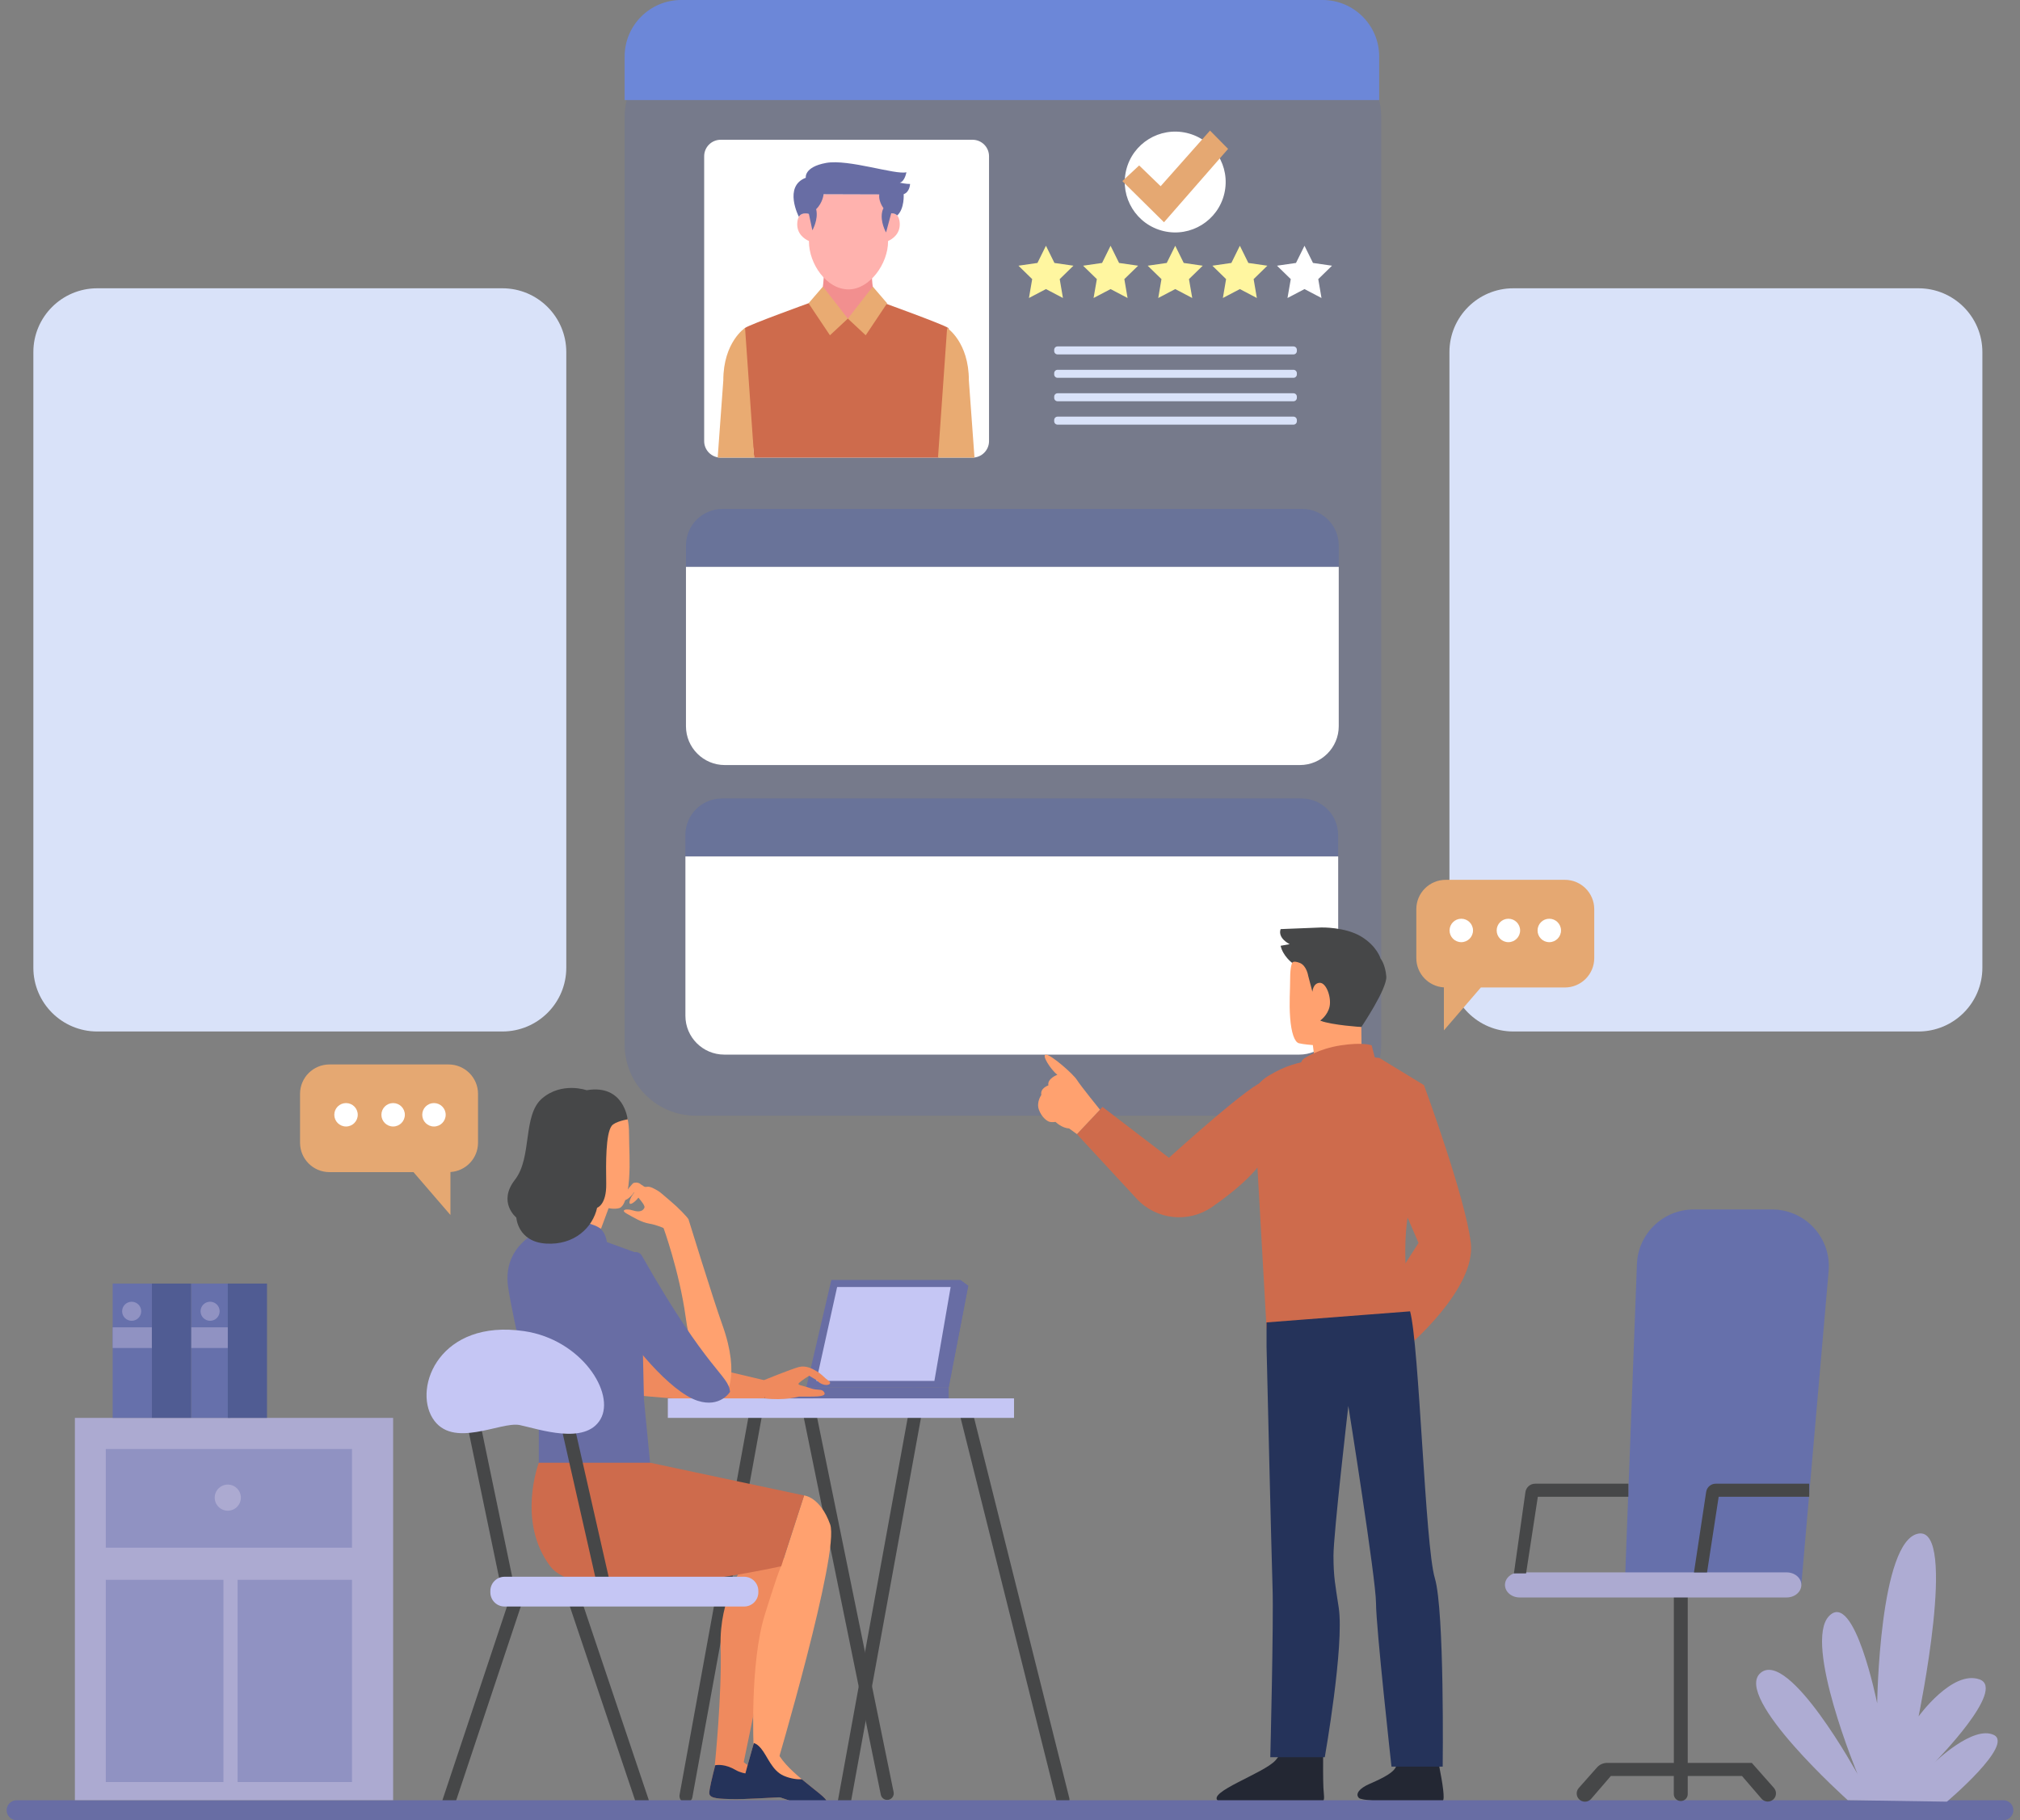 <svg width="152" height="137" viewBox="0 0 152 137" fill="none" xmlns="http://www.w3.org/2000/svg">
<rect x="0" y="0" width="152" height="137" fill="#808080" stroke="none"/>
<g clip-path="url(#clip0_150_5513)">
<path d="M98.573 83.973H52.361C49.403 83.973 47.003 81.574 47.003 78.618V8.795C47.003 5.839 49.403 3.44 52.361 3.44H98.573C101.53 3.44 103.93 5.839 103.93 8.795V78.618C103.93 81.577 101.53 83.973 98.573 83.973Z" fill="#415CC6" fill-opacity="0.16"/>
<path d="M100.737 42.666H51.617V41.057C51.617 39.537 52.85 38.302 54.375 38.302H97.979C99.501 38.302 100.737 39.534 100.737 41.057V42.666Z" fill="#415CC6" fill-opacity="0.24"/>
<path d="M97.809 57.582H54.542C52.925 57.582 51.617 56.271 51.617 54.659V42.666H100.737V54.659C100.737 56.271 99.426 57.582 97.809 57.582Z" fill="white"/>
<path d="M100.691 64.459H51.571V62.85C51.571 61.33 52.804 60.095 54.329 60.095H97.934C99.455 60.095 100.691 61.327 100.691 62.85V64.459Z" fill="#415CC6" fill-opacity="0.24"/>
<path d="M97.766 79.375H54.499C52.883 79.375 51.575 78.065 51.575 76.453V64.46H100.695V76.453C100.691 78.065 99.383 79.375 97.766 79.375Z" fill="white"/>
<path d="M73.18 34.442H54.23C53.545 34.442 52.987 33.888 52.987 33.2V11.76C52.987 11.076 53.541 10.519 54.23 10.519H73.18C73.865 10.519 74.422 11.072 74.422 11.76V33.2C74.422 33.885 73.865 34.442 73.18 34.442Z" fill="white"/>
<path d="M71.347 24.68C70.976 24.415 66.569 22.822 66.569 22.822L63.706 23.94L60.844 22.822C60.844 22.822 56.437 24.415 56.066 24.68C55.696 24.946 56.752 34.441 56.752 34.441H63.614H63.801H70.664C70.661 34.441 71.717 24.946 71.347 24.68Z" fill="#CE6B4C"/>
<path d="M65.589 19.582L63.795 19.792L62.001 19.582C62.001 19.582 62.116 21.761 61.569 22.872L63.795 23.979L66.022 22.872C65.477 21.764 65.589 19.582 65.589 19.582Z" fill="#F28F8F"/>
<path d="M67.697 16.718C67.612 15.905 67.018 16.037 66.825 16.099V14.614H63.848H60.87V16.099C60.677 16.033 60.083 15.905 59.998 16.718C59.906 17.606 60.562 18.003 60.87 18.14V18.166C60.87 19.86 62.195 21.781 63.848 21.781C65.435 21.781 66.825 19.86 66.825 18.166V18.14C67.133 18.003 67.789 17.603 67.697 16.718Z" fill="#FFB2AE"/>
<path d="M68.481 13.845C68.205 13.858 67.707 13.749 67.707 13.749C68.09 13.655 68.205 12.963 68.205 12.963C67.405 13.183 63.847 11.957 62.165 12.262C60.483 12.567 60.634 13.379 60.634 13.379C58.925 14.028 60.112 16.315 60.112 16.315C60.352 15.919 60.867 16.102 60.867 16.102L61.129 17.334C61.129 17.334 61.601 16.528 61.414 15.745C61.414 15.745 61.414 15.745 61.414 15.742C61.919 15.257 61.972 14.618 61.972 14.618L66.162 14.631C66.113 15.018 66.293 15.401 66.48 15.676C66.444 15.725 66.415 15.801 66.388 15.906C66.201 16.686 66.674 17.495 66.674 17.495L67.061 16.056C67.369 16.043 67.513 16.217 67.513 16.217C68.074 15.712 67.999 14.615 67.999 14.615C68.464 14.451 68.481 13.845 68.481 13.845Z" fill="#686DA4"/>
<path d="M61.923 21.571L63.798 23.98L62.451 25.235L60.841 22.826L61.923 21.571Z" fill="#E9AB72"/>
<path d="M65.674 21.571L63.799 23.98L65.143 25.235L66.753 22.826L65.674 21.571Z" fill="#E9AB72"/>
<path d="M56.063 24.681C56.063 24.681 54.427 25.742 54.427 28.632L54.004 34.442H56.748L56.063 24.681Z" fill="#E9AB72"/>
<path d="M71.268 24.681C71.268 24.681 72.905 25.742 72.905 28.632L73.328 34.442H70.583L71.268 24.681Z" fill="#E9AB72"/>
<path d="M78.705 18.497L79.344 19.791L80.774 19.998L79.741 21.007L79.984 22.429L78.705 21.757L77.426 22.429L77.669 21.007L76.636 19.998L78.065 19.791L78.705 18.497Z" fill="#FFF6A0"/>
<path d="M83.568 18.497L84.207 19.791L85.641 19.998L84.604 21.007L84.847 22.429L83.568 21.758L82.289 22.429L82.535 21.007L81.499 19.998L82.929 19.791L83.568 18.497Z" fill="#FFF6A0"/>
<path d="M88.434 18.497L89.073 19.791L90.503 19.998L89.467 21.007L89.713 22.429L88.434 21.757L87.155 22.429L87.397 21.007L86.361 19.998L87.794 19.791L88.434 18.497Z" fill="#FFF6A0"/>
<path d="M93.297 18.497L93.936 19.791L95.366 19.998L94.333 21.007L94.575 22.429L93.297 21.757L92.018 22.429L92.26 21.007L91.228 19.998L92.657 19.791L93.297 18.497Z" fill="#FFF6A0"/>
<path d="M98.16 18.497L98.799 19.791L100.232 19.998L99.196 21.007L99.439 22.429L98.16 21.758L96.881 22.429L97.127 21.007L96.091 19.998L97.52 19.791L98.16 18.497Z" fill="white"/>
<path d="M97.33 26.676H79.581C79.44 26.676 79.325 26.561 79.325 26.421V26.329C79.325 26.188 79.44 26.073 79.581 26.073H97.33C97.471 26.073 97.586 26.188 97.586 26.329V26.421C97.586 26.561 97.471 26.676 97.33 26.676Z" fill="#D9E2F9"/>
<path d="M97.33 28.436H79.581C79.44 28.436 79.325 28.321 79.325 28.18V28.089C79.325 27.948 79.44 27.833 79.581 27.833H97.33C97.471 27.833 97.586 27.948 97.586 28.089V28.18C97.586 28.321 97.471 28.436 97.33 28.436Z" fill="#D9E2F9"/>
<path d="M97.33 30.201H79.581C79.44 30.201 79.325 30.087 79.325 29.946V29.854C79.325 29.713 79.44 29.599 79.581 29.599H97.33C97.471 29.599 97.586 29.713 97.586 29.854V29.946C97.586 30.087 97.471 30.201 97.33 30.201Z" fill="#D9E2F9"/>
<path d="M97.33 31.961H79.581C79.44 31.961 79.325 31.847 79.325 31.706V31.614C79.325 31.473 79.44 31.358 79.581 31.358H97.33C97.471 31.358 97.586 31.473 97.586 31.614V31.706C97.586 31.847 97.471 31.961 97.33 31.961Z" fill="#D9E2F9"/>
<path d="M92.128 14.567C92.608 12.527 91.341 10.485 89.3 10.006C87.258 9.527 85.215 10.792 84.735 12.832C84.256 14.873 85.522 16.915 87.564 17.394C89.605 17.873 91.649 16.607 92.128 14.567Z" fill="white"/>
<path d="M84.453 13.631L85.719 12.452L87.335 14.015L91.051 9.827L92.411 11.207L87.588 16.728L84.453 13.631Z" fill="#E5A872"/>
<path d="M47.003 7.53H103.78V4.253C103.78 1.904 101.874 0 99.52 0H51.262C48.911 0 47.003 1.904 47.003 4.253V7.53Z" fill="#6C87D8"/>
<path d="M37.805 77.635H7.317C4.664 77.635 2.51 75.486 2.51 72.832V26.502C2.51 23.851 4.661 21.698 7.317 21.698H37.805C40.458 21.698 42.612 23.848 42.612 26.502V72.835C42.612 75.486 40.461 77.635 37.805 77.635Z" fill="#D9E2F9"/>
<path d="M144.362 77.635H113.873C111.221 77.635 109.066 75.486 109.066 72.832V26.502C109.066 23.851 111.217 21.698 113.873 21.698H144.362C147.015 21.698 149.169 23.848 149.169 26.502V72.835C149.169 75.486 147.015 77.635 144.362 77.635Z" fill="#D9E2F9"/>
<path d="M51.621 135.67C51.591 135.67 51.562 135.667 51.532 135.663C51.267 135.614 51.09 135.359 51.135 135.093L56.618 105.013H61.143L67.242 134.88C67.298 135.146 67.124 135.405 66.858 135.46C66.593 135.516 66.334 135.342 66.278 135.077L60.34 105.996H57.438L52.099 135.27C52.063 135.503 51.853 135.67 51.621 135.67Z" fill="#464748"/>
<path d="M63.51 136.243C63.481 136.243 63.451 136.24 63.422 136.237C63.156 136.187 62.979 135.932 63.025 135.666L68.507 105.586H73.013L80.463 135.335C80.528 135.598 80.368 135.866 80.105 135.932C79.84 135.997 79.574 135.837 79.509 135.575L72.246 106.569H69.327L63.989 135.843C63.95 136.079 63.743 136.243 63.51 136.243Z" fill="#464748"/>
<path d="M59.169 135.247C57.883 135.303 55.998 135.437 55.096 135.411C54.195 135.385 53.431 135.385 53.375 135.002C53.342 134.769 53.608 133.684 53.821 132.862C53.965 132.318 54.086 131.889 54.086 131.889L55.752 132.462C55.752 132.462 56.241 132.914 57.172 133.363C57.247 133.399 57.333 133.442 57.425 133.491C58.464 134.028 60.346 135.195 59.169 135.247Z" fill="#EF8A5E"/>
<path d="M55.913 117.907C55.913 117.907 54.116 120.253 54.224 123.913C54.333 127.573 53.785 132.868 53.785 132.868H55.913C55.913 132.868 58.969 118.156 59.055 117.467C59.14 116.783 55.913 117.907 55.913 117.907Z" fill="#EF8A5E"/>
<path d="M60.507 112.556C60.507 112.556 61.72 112.651 62.467 114.735C63.212 116.816 58.379 133.107 58.379 133.107L56.709 131.535C56.709 131.535 56.404 125.197 57.555 121.514C58.706 117.828 58.785 117.884 58.785 117.884L60.507 112.556Z" fill="#FFA16F"/>
<path d="M62.186 135.601C61.983 135.958 60.96 136.148 59.609 135.601C58.261 135.057 55.792 134.592 55.917 134.1C56.008 133.737 56.484 132.042 56.723 131.194C56.805 130.896 56.861 130.702 56.861 130.702C56.861 130.702 57.802 129.883 58.376 131.6C58.638 132.387 59.501 133.219 60.337 133.917C61.334 134.752 62.298 135.408 62.186 135.601Z" fill="#FFA16F"/>
<path d="M68.908 104.42H57.923V105.249H68.908V104.42Z" fill="#686DA4"/>
<path d="M71.383 104.42H68.691V105.249H71.383V104.42Z" fill="#686DA4"/>
<path d="M47.965 105.019C47.965 105.019 53.677 105.668 57.556 105.249L57.484 103.876L48.083 101.648L47.965 105.019Z" fill="#EF8A5E"/>
<path d="M33.773 136.093C33.721 136.093 33.668 136.087 33.619 136.067C33.36 135.982 33.222 135.703 33.307 135.444L38.819 118.903H43.24L48.807 135.444C48.893 135.703 48.755 135.982 48.499 136.067C48.24 136.152 47.962 136.015 47.876 135.759L42.535 119.886H39.531L34.242 135.756C34.17 135.965 33.98 136.093 33.773 136.093Z" fill="#464748"/>
<path d="M76.302 105.249H50.253V106.717H76.302V105.249Z" fill="#C5C6F4"/>
<path d="M45.794 85.172C45.794 85.172 45.925 84.3 46.515 84.074C47.105 83.848 47.164 84.074 47.164 84.074C47.164 84.074 47.335 84.359 47.335 85.405C47.335 86.45 47.43 87.495 47.335 88.766C47.24 90.038 46.958 90.837 46.587 90.932C46.214 91.028 45.797 90.932 45.797 90.932L45.227 92.472L43.971 92.073L45.794 85.172Z" fill="#FFA16F"/>
<path d="M49.902 92.345C49.902 92.345 51.119 95.678 51.594 99.122C52.066 102.565 53.286 105 53.995 105.229C54.706 105.459 55.729 103.555 54.362 99.734C53.657 97.772 51.807 91.769 51.807 91.769L49.902 92.345Z" fill="#FFA16F"/>
<path d="M38.239 96.909C38.597 99.305 40.217 106.084 40.544 107.559V110.835H48.988L48.457 105.347L48.208 94.412L45.506 93.426L41.695 92.197C41.692 92.201 37.678 93.141 38.239 96.909Z" fill="#686DA4"/>
<path d="M41.098 91.276C41.098 91.276 44.44 91.971 45.053 92.384C45.666 92.797 45.669 93.593 45.669 93.593L40.587 92.548L41.098 91.276Z" fill="#686DA4"/>
<path d="M46.135 95.642C46.135 95.642 45.292 97.297 46.308 99.122C47.325 100.947 50.397 104.751 52.499 105.43C54.194 105.977 54.932 104.758 54.932 104.758C54.821 103.463 53.319 103.355 48.312 94.534C47.846 93.712 46.407 94.741 46.135 95.642Z" fill="#686DA4"/>
<path d="M40.544 110.092C40.544 110.092 38.865 114.522 41.403 117.881C43.941 121.239 58.782 117.881 58.782 117.881L60.506 112.556L48.918 110.092H40.544Z" fill="#CE6B4C"/>
<path d="M44.145 82.056C44.145 82.056 42.295 81.397 40.8 82.665C39.305 83.933 40.066 87.099 38.747 88.796C37.429 90.493 38.852 91.64 38.852 91.64C38.852 91.64 38.951 93.459 41.079 93.597C43.207 93.737 44.604 92.394 44.932 90.9C44.932 90.9 45.64 90.697 45.617 89.101C45.591 87.505 45.578 85.352 46.023 84.743C46.27 84.405 47.227 84.248 47.227 84.248C47.227 84.248 46.958 81.574 44.145 82.056Z" fill="#464748"/>
<path d="M50.463 90.409C49.922 89.956 49.679 89.717 49.486 89.612C49.289 89.507 48.928 89.265 48.66 89.327C48.46 89.373 48.391 89.219 48.23 89.15C48.23 89.15 48.027 88.921 47.653 89.042C47.653 89.042 47.03 89.645 46.945 90.127C46.856 90.608 47.492 90.091 47.709 89.74C47.715 89.747 47.722 89.757 47.725 89.763C47.571 89.96 47.414 90.205 47.374 90.425C47.299 90.844 47.8 90.461 48.04 90.14C48.289 90.435 48.548 90.762 48.492 90.894C48.397 91.12 48.151 91.27 47.623 91.103C47.096 90.936 46.659 91.074 47.171 91.352C47.682 91.631 48.24 91.991 48.856 92.096C49.473 92.201 50.04 92.476 50.04 92.476C50.04 92.476 51.873 91.929 51.807 91.775C51.739 91.614 51.004 90.858 50.463 90.409Z" fill="#FFA16F"/>
<path d="M46.069 119.866H37.787L35.186 107.359C35.131 107.094 35.301 106.835 35.567 106.779C35.832 106.724 36.095 106.894 36.147 107.159L38.583 118.883H44.837L42.223 107.369C42.164 107.104 42.328 106.841 42.594 106.783C42.856 106.724 43.122 106.887 43.181 107.153L46.069 119.866Z" fill="#464748"/>
<path d="M32.552 106.74C34.028 109.116 37.674 106.96 39.111 107.258C40.547 107.559 44.039 108.788 45.183 106.822C46.324 104.856 43.75 100.819 39.438 100.187C33.126 99.259 31.077 104.364 32.552 106.74Z" fill="#C5C6F4"/>
<path d="M62.556 96.336L60.671 104.42H71.383L72.856 96.775L72.256 96.336H62.556Z" fill="#686DA4"/>
<path d="M62.992 96.867L61.428 103.935H70.311L71.534 96.867H62.992Z" fill="#C5C6F4"/>
<path d="M57.254 103.967C57.254 103.967 59.575 103.024 60.11 102.889C60.644 102.755 61.107 102.997 61.49 103.23C61.874 103.463 62.051 103.721 62.336 103.912C62.622 104.102 62.392 104.295 62.035 104.226C61.681 104.157 61.461 103.885 61.461 103.885L60.887 103.545C60.887 103.545 60.34 103.885 60.136 104.075C59.933 104.265 60.326 104.252 60.943 104.472C61.559 104.691 61.831 104.498 62.008 104.773C62.186 105.045 61.818 105.114 60.969 105.114C60.123 105.114 60.123 105.114 60.123 105.114C60.123 105.114 58.989 105.435 57.556 105.248L57.254 103.967Z" fill="#EF8A5E"/>
<path d="M70.646 104.42L72.256 96.336L72.856 96.775L71.383 104.42H70.646Z" fill="#686DA4"/>
<path d="M55.995 120.915H37.966C37.376 120.915 36.898 120.437 36.898 119.847V119.742C36.898 119.152 37.376 118.674 37.966 118.674H55.995C56.585 118.674 57.064 119.152 57.064 119.742V119.847C57.064 120.437 56.585 120.915 55.995 120.915Z" fill="#C5C6F4"/>
<path d="M62.186 135.601C61.983 135.958 60.96 136.148 59.609 135.601C58.261 135.057 55.792 134.591 55.917 134.1C56.008 133.736 56.484 132.042 56.723 131.193C56.861 131.226 57.048 131.331 57.268 131.6C57.76 132.196 58.087 133.264 58.969 133.651C59.547 133.903 60.055 133.93 60.337 133.916C61.334 134.752 62.298 135.407 62.186 135.601Z" fill="#25335A"/>
<path d="M59.169 135.247C57.883 135.303 55.998 135.437 55.096 135.411C54.195 135.385 53.431 135.385 53.375 135.002C53.342 134.769 53.608 133.684 53.821 132.862C53.968 132.832 54.565 132.754 55.368 133.226C55.985 133.586 56.91 133.579 57.425 133.491C58.464 134.028 60.346 135.195 59.169 135.247Z" fill="#25335A"/>
<path d="M33.753 80.116H24.791C23.568 80.116 22.578 81.106 22.578 82.328V86.008C22.578 87.23 23.568 88.22 24.791 88.22H31.113L33.894 91.447V88.213C35.052 88.141 35.97 87.184 35.97 86.008V82.328C35.97 81.106 34.976 80.116 33.753 80.116Z" fill="#E5A872"/>
<path d="M26.038 84.786C26.525 84.786 26.92 84.391 26.92 83.904C26.92 83.417 26.525 83.023 26.038 83.023C25.55 83.023 25.155 83.417 25.155 83.904C25.155 84.391 25.55 84.786 26.038 84.786Z" fill="white"/>
<path d="M29.582 84.786C30.069 84.786 30.464 84.391 30.464 83.904C30.464 83.417 30.069 83.023 29.582 83.023C29.095 83.023 28.7 83.417 28.7 83.904C28.7 84.391 29.095 84.786 29.582 84.786Z" fill="white"/>
<path d="M32.654 84.786C33.142 84.786 33.537 84.391 33.537 83.904C33.537 83.417 33.142 83.023 32.654 83.023C32.167 83.023 31.773 83.417 31.773 83.904C31.773 84.391 32.167 84.786 32.654 84.786Z" fill="white"/>
<path d="M94.321 82.613C94.321 82.613 94.239 81.669 95.508 80.935C96.777 80.201 97.393 80.034 99.279 79.664C101.164 79.293 103.791 79.624 103.791 79.624L107.152 81.672C107.152 81.672 107.027 87.04 106.128 90.559C105.23 94.078 106.188 99.049 106.188 99.049L95.308 100.019L94.321 82.613Z" fill="#CE6B4C"/>
<path d="M99.584 129.978C99.584 129.978 99.528 133.418 99.584 134.565C99.639 135.712 100.02 135.876 97.344 135.876C94.665 135.876 92.534 136.203 91.661 135.548C90.786 134.893 95.104 133.474 95.98 132.491C96.855 131.508 96.472 130.58 96.472 130.58L99.584 129.978Z" fill="#232733"/>
<path d="M105.046 130.578C105.046 130.578 105.266 132.406 105.046 132.966C104.827 133.527 103.571 134.031 102.971 134.303C102.371 134.575 101.931 134.998 102.259 135.326C102.587 135.653 108.191 135.761 108.558 135.545C108.925 135.326 107.778 130.574 107.778 130.574H105.046V130.578Z" fill="#232733"/>
<path d="M107.151 81.673C107.151 81.673 110.267 90.11 110.676 93.551C111.086 96.992 105.922 101.359 105.922 101.359L104.318 97.319L106.742 93.551L105.184 89.947L107.151 81.673Z" fill="#CE6B4C"/>
<path d="M99.423 69.807C99.423 69.807 101.207 69.758 102.414 70.482C103.62 71.207 103.883 72.144 103.883 72.144C103.883 72.144 104.243 72.576 104.316 73.494C104.388 74.408 102.437 77.301 102.437 77.301C102.437 77.301 100.184 77.334 99.335 76.823C98.486 76.312 97.233 72.475 97.233 72.475C97.233 72.475 96.534 71.954 96.364 71.184L97.046 71.062C97.046 71.062 96.124 70.63 96.364 69.929L99.423 69.807Z" fill="#464748"/>
<path d="M102.436 77.298C102.436 77.298 100.255 77.164 99.334 76.82C99.334 76.82 99.904 76.43 100.048 75.755C100.193 75.08 99.809 73.95 99.301 73.972C98.796 73.995 98.756 74.647 98.756 74.647L98.438 73.442C98.438 73.442 98.32 72.671 97.802 72.472C97.281 72.272 97.232 72.472 97.232 72.472C97.232 72.472 97.081 72.724 97.081 73.645C97.081 74.566 96.996 75.49 97.081 76.61C97.166 77.734 97.412 78.435 97.74 78.52C98.068 78.606 98.789 78.658 98.789 78.658L98.94 79.88L100.048 79.53C100.048 79.53 101.737 79.418 102.458 79.418L102.436 77.298Z" fill="#FFA16F"/>
<path d="M95.136 81.426C95.136 81.426 96.448 83.432 95.504 86.381C95.018 87.901 93.028 89.572 91.215 90.837C89.431 92.079 87.004 91.817 85.529 90.221L81.033 85.358L82.961 83.311L87.962 87.141C87.965 87.141 94.523 81.181 95.136 81.426Z" fill="#CE6B4C"/>
<path d="M95.305 99.531V101.359C95.305 101.359 95.672 116.979 95.757 119.519C95.843 122.058 95.587 132.258 95.587 132.258H99.686C99.686 132.258 101.168 123.864 100.735 120.993C100.486 119.329 100.341 118.722 100.341 117.084C100.341 115.446 101.459 105.815 101.459 105.815C101.459 105.815 103.542 118.863 103.542 120.665C103.542 122.468 104.706 132.966 104.706 132.966H108.559C108.559 132.966 108.706 121.239 107.968 118.781C107.231 116.324 106.804 101.323 106.106 98.698L95.305 99.531Z" fill="#25335A"/>
<path d="M82.769 83.52C82.769 83.52 81.323 81.735 81.037 81.282C80.755 80.83 79.135 79.418 78.725 79.379C78.316 79.339 79.073 80.525 79.565 80.892C79.565 80.892 78.784 81.181 78.889 81.692C78.889 81.692 78.253 81.895 78.358 82.41C78.358 82.41 77.968 82.95 78.175 83.52C78.381 84.091 78.791 84.395 78.994 84.438C79.198 84.481 79.424 84.438 79.424 84.438C79.424 84.438 79.903 84.91 80.44 84.929L81.037 85.359L82.769 83.52Z" fill="#FFA16F"/>
<path d="M98.151 79.653C98.151 79.653 99.21 78.933 100.899 78.677C102.587 78.421 103.214 78.677 103.214 78.677L103.466 79.653C103.466 79.653 96.597 80.846 98.151 79.653Z" fill="#CE6B4C"/>
<path d="M108.788 66.22H117.749C118.973 66.22 119.963 67.209 119.963 68.431V72.111C119.963 73.334 118.973 74.323 117.749 74.323H111.431L108.65 77.551V74.317C107.493 74.244 106.574 73.288 106.574 72.111V68.431C106.574 67.209 107.565 66.22 108.788 66.22Z" fill="#E5A872"/>
<path d="M109.958 70.912C110.446 70.912 110.841 70.518 110.841 70.031C110.841 69.544 110.446 69.149 109.958 69.149C109.471 69.149 109.076 69.544 109.076 70.031C109.076 70.518 109.471 70.912 109.958 70.912Z" fill="white"/>
<path d="M113.503 70.912C113.991 70.912 114.385 70.518 114.385 70.031C114.385 69.544 113.991 69.149 113.503 69.149C113.016 69.149 112.621 69.544 112.621 70.031C112.621 70.518 113.016 70.912 113.503 70.912Z" fill="white"/>
<path d="M116.58 70.912C117.067 70.912 117.462 70.518 117.462 70.031C117.462 69.544 117.067 69.149 116.58 69.149C116.092 69.149 115.698 69.544 115.698 70.031C115.698 70.518 116.092 70.912 116.58 70.912Z" fill="white"/>
<path d="M150.746 137H1.254C0.838 137 0.5 136.663 0.5 136.247C0.5 135.831 0.838 135.493 1.254 135.493H150.746C151.162 135.493 151.5 135.831 151.5 136.247C151.5 136.66 151.162 137 150.746 137Z" fill="#686DA4"/>
<path d="M131.819 132.685H126.998V119.293H125.952V132.685H120.929C120.64 132.685 120.365 132.809 120.171 133.026L118.797 134.576C118.532 134.874 118.617 135.342 118.971 135.532C119.227 135.667 119.542 135.608 119.729 135.392L121.211 133.671H125.949V135.031C125.949 135.319 126.182 135.555 126.474 135.555C126.762 135.555 126.998 135.323 126.998 135.031V133.671H131.081L132.553 135.382C132.746 135.605 133.068 135.66 133.324 135.516C133.668 135.323 133.743 134.864 133.484 134.569L131.819 132.685Z" fill="#464748"/>
<path d="M123.175 95.14L122.264 119.293H135.544L137.6 95.671C137.816 93.177 135.849 91.031 133.344 91.031H127.448C125.149 91.031 123.264 92.847 123.175 95.14Z" fill="#6670AB"/>
<path d="M134.442 120.233H114.348C113.741 120.233 113.246 119.81 113.246 119.289C113.246 118.768 113.738 118.346 114.348 118.346H134.445C135.052 118.346 135.547 118.768 135.547 119.289C135.544 119.814 135.052 120.233 134.442 120.233Z" fill="#ACAAD1"/>
<path d="M114.833 118.424H113.918L114.784 112.303C114.836 111.94 115.145 111.671 115.512 111.671H122.532V112.654H115.718L114.833 118.424Z" fill="#464748"/>
<path d="M128.451 118.349H127.467L128.385 112.287C128.438 111.933 128.743 111.671 129.103 111.671H136.14V112.654H129.326L128.451 118.349Z" fill="#464748"/>
<path d="M139.039 135.49C139.039 135.49 130.35 127.711 132.481 125.909C134.613 124.107 139.777 133.527 139.777 133.527C139.777 133.527 135.701 123.697 137.616 121.649C139.531 119.601 141.253 128.203 141.253 128.203C141.253 128.203 141.417 115.915 144.368 115.424C147.319 114.932 144.368 129.186 144.368 129.186C144.368 129.186 146.909 125.663 148.959 126.401C151.008 127.138 145.597 132.626 145.597 132.626C145.597 132.626 148.467 129.841 150.024 130.578C151.582 131.316 146.499 135.602 146.499 135.602L139.039 135.49Z" fill="#AEACD3"/>
<path d="M29.582 106.717H5.635V135.49H29.582V106.717Z" fill="#ACAAD1"/>
<path d="M26.487 109.059H7.96V116.488H26.487V109.059Z" fill="#9092C2"/>
<path d="M26.487 118.906H7.96V134.126H26.487V118.906Z" fill="#9092C2"/>
<path d="M17.141 113.703C17.684 113.703 18.125 113.263 18.125 112.72C18.125 112.177 17.684 111.737 17.141 111.737C16.598 111.737 16.157 112.177 16.157 112.72C16.157 113.263 16.598 113.703 17.141 113.703Z" fill="#ACAAD1"/>
<path d="M17.878 118.29H16.813V134.837H17.878V118.29Z" fill="#ACAAD1"/>
<path d="M11.429 96.608H8.478V106.717H11.429V96.608Z" fill="#6670AB"/>
<path d="M9.908 99.41C10.304 99.41 10.626 99.088 10.626 98.692C10.626 98.296 10.304 97.975 9.908 97.975C9.511 97.975 9.189 98.296 9.189 98.692C9.189 99.088 9.511 99.41 9.908 99.41Z" fill="#9092C2"/>
<path d="M11.429 99.901H8.478V101.458H11.429V99.901Z" fill="#9092C2"/>
<path d="M17.331 96.608H14.38V106.717H17.331V96.608Z" fill="#6670AB"/>
<path d="M15.81 99.41C16.207 99.41 16.528 99.088 16.528 98.692C16.528 98.296 16.207 97.974 15.81 97.974C15.414 97.974 15.092 98.296 15.092 98.692C15.092 99.088 15.414 99.41 15.81 99.41Z" fill="#9092C2"/>
<path d="M17.331 99.901H14.38V101.458H17.331V99.901Z" fill="#9092C2"/>
<path d="M14.38 96.608H11.429V106.717H14.38V96.608Z" fill="#505C93"/>
<path d="M20.092 96.608H17.141V106.717H20.092V96.608Z" fill="#505C93"/>
</g>
<defs>
<clipPath id="clip0_150_5513">
<rect width="151" height="137" fill="white" transform="translate(0.5)"/>
</clipPath>
</defs>
</svg>
